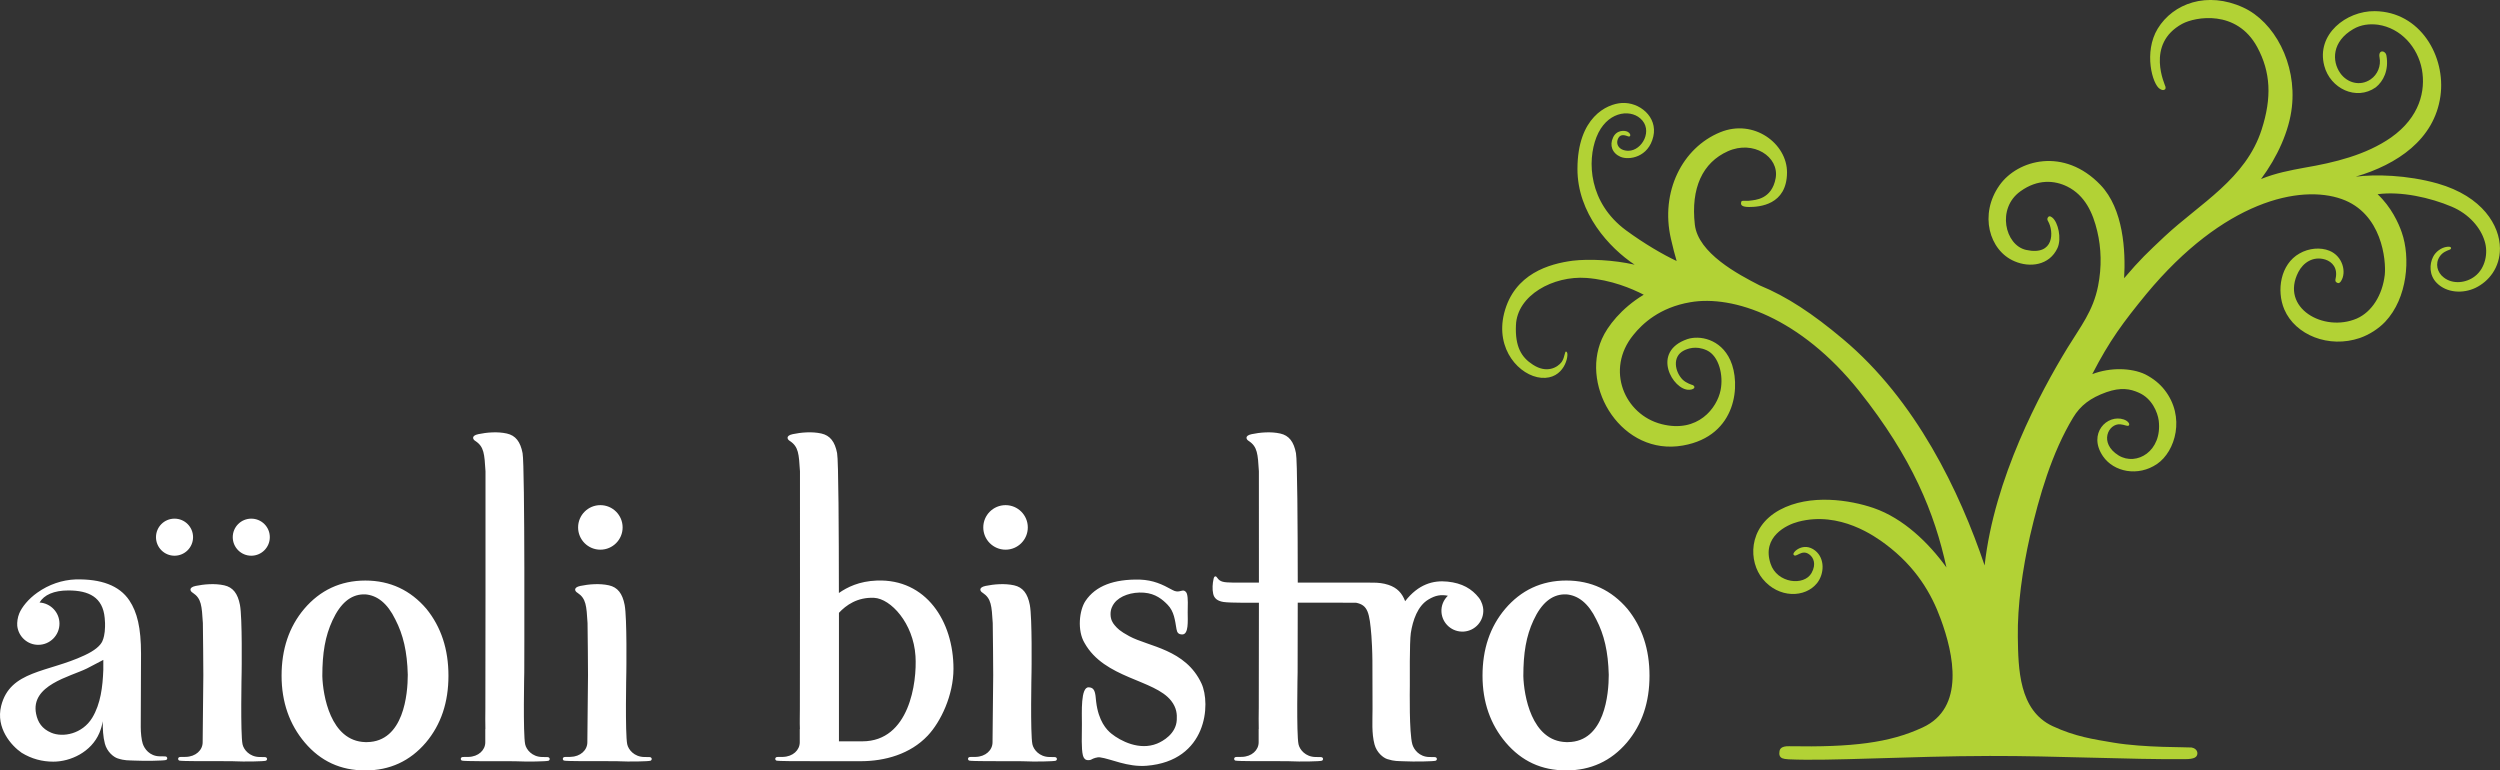 <!-- Generator: Adobe Illustrator 18.1.1, SVG Export Plug-In  -->
<svg version="1.1"
	 xmlns="http://www.w3.org/2000/svg" xmlns:xlink="http://www.w3.org/1999/xlink" xmlns:a="http://ns.adobe.com/AdobeSVGViewerExtensions/3.0/"
	 x="0px" y="0px" width="166.438px" height="51.292px" viewBox="0 0 166.438 51.292" enable-background="new 0 0 166.438 51.292"
	 xml:space="preserve">
<rect x="0" y="0" width="166.438" height="51.292" fill="#333333" stroke="none"/>
<defs>
</defs>
<g>
	<g>
		<path fill="#FFFFFF" d="M24.323,38.65c-1.658,0-3.016,0.648-4.07,1.885c-1.016,1.206-1.507,2.689-1.507,4.452
			c0,1.761,0.529,3.246,1.545,4.449c1.054,1.239,2.374,1.856,4.032,1.856c1.619,0,2.974-0.617,4.03-1.856
			c1.015-1.204,1.503-2.689,1.503-4.449c0-1.763-0.488-3.246-1.466-4.452C27.336,39.298,25.98,38.65,24.323,38.65z M24.435,49.406
			h-0.112c-2.337-0.062-2.828-3.152-2.864-4.39c0-1.544,0.189-2.665,0.678-3.717c0.528-1.142,1.206-1.698,2.035-1.729h0.151
			c0.79,0.065,1.469,0.588,1.996,1.67c0.527,1.02,0.79,2.139,0.829,3.684C27.148,46.192,26.885,49.376,24.435,49.406z
			 M10.624,50.352c-0.665-0.015-1.012-0.501-1.123-0.847c-0.082-0.247-0.131-0.729-0.131-1.1l0.019-4.878
			c0-1.741-0.258-2.773-0.776-3.551c-0.665-0.997-1.884-1.44-3.584-1.401c-0.888,0.035-1.774,0.331-2.55,0.884
			c-0.592,0.419-1.02,0.955-1.196,1.376c-0.114,0.277-0.153,0.589-0.134,0.838c0,0.001-0.001,0.001-0.001,0.001
			c0,0.002,0.002,0.002,0.002,0.004c0.08,0.704,0.672,1.252,1.396,1.252c0.781,0,1.413-0.632,1.413-1.412
			c0-0.75-0.587-1.359-1.326-1.404c0.298-0.51,0.96-0.804,1.915-0.804c1.366,0,2.297,0.448,2.422,1.832
			c0.014,0.15,0.047,0.436,0.002,0.911c-0.009,0.107-0.056,0.421-0.16,0.643c-0.138,0.295-0.505,0.619-1.192,0.936
			c-2.438,1.146-4.951,0.996-5.543,3.364c-0.367,1.467,0.665,2.641,1.367,3.123c0.665,0.406,1.367,0.589,2.107,0.589
			c1.144,0,2.523-0.637,3.065-1.912c0.083-0.196,0.188-0.527,0.225-0.779c-0.002,0.509,0.015,1.019,0.141,1.492
			c0.144,0.543,0.577,0.894,0.853,0.982c0.483,0.156,0.72,0.125,1.08,0.144c0.704,0.036,2.01,0.013,2.144-0.039
			c0.046-0.017,0.079-0.075,0.075-0.126c-0.004-0.033-0.029-0.069-0.047-0.084C11.037,50.346,10.961,50.359,10.624,50.352z
			 M6.877,44.62c-0.041,1.075-0.17,2.237-0.741,3.173c-0.656,1.071-1.948,1.324-2.732,0.985c-0.613-0.262-0.886-0.694-0.999-1.246
			c-0.396-1.921,2.259-2.475,3.386-3.031l1.087-0.569V44.62z M16.728,34.529c-0.681,0-1.233,0.551-1.233,1.233
			c0,0.681,0.553,1.235,1.233,1.235c0.683,0,1.235-0.554,1.235-1.235C17.964,35.08,17.411,34.529,16.728,34.529z M12.853,35.762
			c0-0.682-0.552-1.233-1.235-1.233c-0.681,0-1.233,0.551-1.233,1.233c0,0.681,0.552,1.235,1.233,1.235
			C12.301,36.997,12.853,36.443,12.853,35.762z M17.271,50.398c-0.665-0.015-1.047-0.492-1.124-0.846
			c-0.146-0.697-0.06-4.807-0.06-4.807s0.052-3.615-0.112-4.472c-0.146-0.762-0.468-1.177-1.047-1.305
			c-0.631-0.14-1.353-0.073-1.902,0.04c-0.5,0.105-0.36,0.365-0.188,0.459c0.575,0.382,0.595,0.862,0.668,2.013
			c0.012,0.207,0.031,3.469,0.031,3.469c0,0.008-0.045,4.236-0.045,4.469c0,0.521-0.46,0.957-1.124,0.972
			c-0.338,0.006-0.414-0.008-0.465,0.034c-0.016,0.015-0.041,0.052-0.044,0.083c-0.007,0.05,0.028,0.109,0.072,0.128
			c0.134,0.051,2.159,0.039,2.898,0.039c0.264,0,0.485,0.002,0.696,0.005c0.012,0.001,0.023,0.001,0.036,0.002
			c0.704,0.036,2.012,0.013,2.144-0.038c0.046-0.018,0.08-0.077,0.075-0.128c-0.004-0.033-0.029-0.07-0.048-0.082
			C17.685,50.391,17.609,50.404,17.271,50.398z M36.086,50.398c-0.664-0.015-1.047-0.492-1.123-0.846
			c-0.148-0.697-0.06-4.807-0.06-4.807s0.051-13.719-0.112-14.576c-0.146-0.764-0.466-1.178-1.048-1.307
			c-0.629-0.141-1.354-0.073-1.9,0.042c-0.499,0.104-0.36,0.364-0.189,0.458c0.576,0.383,0.596,0.861,0.668,2.014
			c0.013,0.21-0.009,15.804-0.009,15.804c0,0.008-0.001,0.013-0.001,0.013l0.001,0c0,0.44-0.015,0.897,0.002,1.345h-0.007v0.882
			c0,0.521-0.458,0.957-1.122,0.972c-0.337,0.006-0.414-0.008-0.465,0.034c-0.015,0.015-0.042,0.052-0.045,0.083
			c-0.006,0.05,0.03,0.109,0.073,0.128c0.135,0.051,2.159,0.039,2.897,0.039c0.264,0,0.485,0.002,0.696,0.005
			c0.013,0.001,0.024,0.001,0.036,0.002c0.704,0.036,2.012,0.013,2.146-0.038c0.043-0.018,0.078-0.077,0.072-0.128
			c-0.004-0.033-0.029-0.07-0.046-0.082C36.501,50.391,36.423,50.404,36.086,50.398z M39.968,36.595
			c0.819,0,1.483-0.663,1.483-1.482c0-0.819-0.664-1.483-1.483-1.483c-0.817,0-1.481,0.664-1.481,1.483
			C38.487,35.932,39.151,36.595,39.968,36.595z M42.882,50.398c-0.665-0.015-1.047-0.492-1.124-0.846
			c-0.147-0.697-0.06-4.807-0.06-4.807s0.053-3.615-0.112-4.472c-0.146-0.762-0.468-1.177-1.047-1.305
			c-0.632-0.14-1.354-0.073-1.902,0.04c-0.5,0.105-0.361,0.365-0.188,0.459c0.575,0.382,0.595,0.862,0.667,2.013
			c0.013,0.207,0.031,3.469,0.031,3.469c0,0.008-0.044,4.236-0.044,4.469c0,0.521-0.461,0.957-1.124,0.972
			c-0.338,0.006-0.414-0.008-0.465,0.034c-0.016,0.015-0.041,0.052-0.045,0.083c-0.006,0.05,0.029,0.109,0.073,0.128
			c0.133,0.051,2.159,0.039,2.897,0.039c0.264,0,0.485,0.002,0.695,0.005c0.013,0.001,0.024,0.001,0.037,0.002
			c0.704,0.036,2.011,0.013,2.144-0.038c0.045-0.018,0.08-0.077,0.074-0.128c-0.004-0.033-0.029-0.07-0.047-0.082
			C43.297,50.391,43.219,50.404,42.882,50.398z M108.346,40.534c-1.055-1.236-2.41-1.885-4.07-1.885
			c-1.656,0-3.013,0.648-4.067,1.885c-1.019,1.206-1.51,2.689-1.51,4.452c0,1.761,0.528,3.246,1.547,4.449
			c1.057,1.239,2.374,1.856,4.03,1.856c1.62,0,2.977-0.617,4.034-1.856c1.015-1.204,1.506-2.689,1.506-4.449
			C109.816,43.223,109.325,41.741,108.346,40.534z M104.389,49.406h-0.113c-2.332-0.062-2.825-3.152-2.859-4.39
			c0-1.544,0.187-2.665,0.676-3.717c0.527-1.142,1.205-1.698,2.035-1.729h0.148c0.793,0.065,1.472,0.588,1.997,1.67
			c0.528,1.02,0.79,2.139,0.831,3.684C107.104,46.192,106.84,49.376,104.389,49.406z M98.457,39.797
			c-0.469-0.595-1.109-0.976-2.089-1.076c-0.952-0.099-1.943,0.173-2.82,1.304c-0.199-0.531-0.527-0.894-1.111-1.087
			c-0.333-0.112-0.685-0.148-1.023-0.148c-0.453,0.001-0.991-0.008-1.314-0.005c-0.107,0.003-1.86,0.004-3.701,0.003
			c-0.004-3.82-0.029-8.15-0.119-8.619c-0.145-0.764-0.465-1.178-1.047-1.307c-0.63-0.141-1.354-0.073-1.903,0.042
			c-0.498,0.104-0.357,0.364-0.187,0.458c0.576,0.383,0.596,0.861,0.668,2.014c0.006,0.101,0.005,3.684,0.002,7.413
			c-0.987-0.001-1.703-0.002-1.743-0.003c-0.598-0.012-0.845-0.034-1.043-0.333c-0.048-0.089-0.183-0.161-0.235,0.096
			c-0.062,0.285-0.096,0.66-0.023,0.987c0.066,0.298,0.279,0.474,0.678,0.54c0.429,0.074,2.313,0.05,2.313,0.05s0.022,0,0.053,0
			c-0.003,3.649-0.009,7.053-0.009,7.053C83.8,47.187,83.8,47.191,83.8,47.191l0.002,0c0,0.44-0.016,0.897,0,1.345h-0.007v0.882
			c0,0.521-0.459,0.957-1.121,0.972c-0.338,0.006-0.415-0.008-0.465,0.034c-0.017,0.015-0.041,0.052-0.045,0.083
			c-0.007,0.05,0.028,0.109,0.072,0.128c0.135,0.051,2.16,0.039,2.897,0.039c0.263,0,0.487,0.002,0.695,0.005
			c0.014,0.001,0.024,0.001,0.035,0.002c0.706,0.036,2.012,0.013,2.145-0.038c0.045-0.018,0.08-0.077,0.074-0.128
			c0-0.033-0.029-0.07-0.046-0.082c-0.051-0.042-0.126-0.029-0.464-0.035c-0.663-0.015-1.047-0.492-1.123-0.846
			c-0.146-0.697-0.06-4.807-0.06-4.807s0.008-2.054,0.008-4.622c1.795-0.001,3.848-0.002,3.874,0.002
			c0.798,0.156,0.904,0.651,1.031,2.207c0.02,0.209,0.064,1.075,0.066,1.66c0.008,0.822,0.008,3.199,0.008,3.199
			c0,0.786-0.066,1.619,0.131,2.364c0.144,0.543,0.576,0.894,0.853,0.982c0.484,0.155,0.721,0.125,1.081,0.144
			c0.702,0.036,2.01,0.013,2.145-0.038c0.045-0.018,0.08-0.077,0.074-0.128c-0.004-0.033-0.029-0.07-0.047-0.082
			c-0.049-0.042-0.125-0.029-0.464-0.035c-0.663-0.015-1.023-0.498-1.123-0.846c-0.218-0.776-0.167-3.607-0.167-3.904
			c0-0.296-0.023-2.916,0.065-3.501c0.133-0.853,0.453-1.802,1.166-2.231c0.482-0.291,0.841-0.342,1.301-0.255
			c-0.284,0.275-0.455,0.664-0.426,1.09c0.051,0.766,0.715,1.346,1.486,1.296c0.767-0.052,1.348-0.714,1.297-1.481
			C98.741,40.409,98.664,40.063,98.457,39.797z M75.185,42.356c-0.642-0.348-0.792-0.516-0.976-0.731
			c-0.136-0.16-0.266-0.371-0.274-0.713c-0.01-0.347,0.13-0.602,0.246-0.754c0.374-0.498,1.18-0.76,1.972-0.701
			c0.788,0.057,1.255,0.471,1.578,0.801c0.441,0.449,0.494,1.044,0.594,1.624c0.042,0.25,0.137,0.347,0.371,0.357
			c0.454,0.015,0.375-0.9,0.375-1.476c0-0.407,0.039-0.946-0.053-1.235c-0.039-0.121-0.141-0.205-0.233-0.212
			c-0.154-0.011-0.369,0.164-0.72-0.033c-0.701-0.388-1.281-0.66-2.177-0.696c-1.719-0.039-2.946,0.412-3.619,1.417
			c-0.424,0.629-0.557,1.979-0.069,2.795c1.328,2.385,4.646,2.425,5.771,3.855c0.373,0.479,0.393,0.907,0.373,1.273
			c-0.045,0.931-0.932,1.423-1.312,1.578c-1.176,0.478-2.433-0.175-3.038-0.661c-0.32-0.256-0.862-0.829-1.018-2.129
			c-0.012-0.141-0.027-0.275-0.041-0.391c-0.054-0.397-0.166-0.552-0.453-0.566c-0.548-0.025-0.452,1.671-0.454,2.438
			c0,0.769-0.046,1.634,0.066,2.092c0.045,0.191,0.164,0.305,0.28,0.315c0.188,0.018,0.254-0.018,0.339-0.067
			c0.058-0.033,0.323-0.142,0.517-0.116c0.734,0.099,1.829,0.661,3.103,0.561c4.04-0.322,4.286-4.123,3.655-5.48
			C78.927,43.219,76.467,43.051,75.185,42.356z M58.378,38.65c-1.187,0.044-1.976,0.446-2.524,0.826
			c-0.002-0.002-0.002-0.007-0.005-0.009c-0.003-3.969-0.024-8.801-0.119-9.299c-0.146-0.764-0.47-1.178-1.049-1.307
			c-0.632-0.141-1.355-0.073-1.903,0.042c-0.5,0.104-0.36,0.364-0.188,0.458c0.576,0.383,0.595,0.861,0.668,2.014
			c0.013,0.21-0.007,15.804-0.007,15.804c0,0.008,0,0.013,0,0.013v0c0,0.44-0.017,0.897,0.002,1.345h-0.009v0.882
			c0,0.521-0.459,0.957-1.123,0.972c-0.337,0.006-0.415-0.008-0.463,0.034c-0.016,0.015-0.042,0.052-0.046,0.083
			c-0.006,0.05,0.03,0.109,0.075,0.128c0.106,0.041,1.483,0.041,2.382,0.039c0,0.001,0,0.002,0,0.002h3.224
			c1.618,0,3.307-0.47,4.47-1.702c0.871-0.923,1.713-2.689,1.715-4.45C63.48,41.356,61.651,38.528,58.378,38.65z M57.41,49.354
			h-1.557v-8.555c0.466-0.503,1.225-1.051,2.338-0.999c1.113,0.055,2.619,1.689,2.758,3.878
			C61.058,45.439,60.537,49.354,57.41,49.354z M66.946,36.595c0.817,0,1.48-0.663,1.48-1.482c0-0.819-0.663-1.483-1.48-1.483
			c-0.819,0-1.484,0.664-1.484,1.483C65.462,35.932,66.127,36.595,66.946,36.595z M69.857,50.398
			c-0.665-0.015-1.047-0.492-1.124-0.846c-0.146-0.697-0.059-4.807-0.059-4.807s0.052-3.615-0.113-4.472
			c-0.146-0.761-0.467-1.176-1.046-1.305c-0.632-0.14-1.354-0.073-1.903,0.04c-0.499,0.105-0.36,0.365-0.187,0.459
			c0.574,0.383,0.594,0.862,0.667,2.014c0.013,0.207,0.031,3.469,0.031,3.469c0,0.008-0.045,4.236-0.045,4.469
			c0,0.521-0.46,0.958-1.124,0.972c-0.337,0.006-0.413-0.008-0.464,0.034c-0.015,0.015-0.042,0.052-0.044,0.083
			c-0.006,0.05,0.029,0.109,0.072,0.128c0.133,0.051,2.159,0.039,2.896,0.039c0.264,0,0.486,0.002,0.696,0.005
			c0.013,0.001,0.024,0.001,0.037,0.002c0.703,0.036,2.011,0.013,2.143-0.038c0.046-0.018,0.081-0.077,0.075-0.128
			c-0.005-0.032-0.029-0.07-0.048-0.082C70.271,50.391,70.195,50.404,69.857,50.398z"/>
	</g>
</g>
<path fill="#B2D235" d="M162.29,12.218c-2.074-0.584-4.18-0.616-5.456-0.457c2.754-0.809,5.232-2.467,5.638-5.36
	c0.371-2.648-1.341-5.627-4.372-5.659c-1.893-0.021-3.914,1.542-3.361,3.638c0.393,1.51,2.127,2.351,3.426,1.436
	c0.51-0.404,0.883-1.149,0.712-2.117c-0.063-0.361-0.564-0.415-0.458,0.128c0.107,0.553-0.127,1.138-0.595,1.457
	c-0.702,0.478-1.563,0.234-2.021-0.415c-0.563-0.798-0.563-2.106,0.872-2.936c0.49-0.288,1.064-0.362,1.638-0.288
	c1.532,0.224,2.649,1.5,2.926,2.978c0.255,1.404-0.128,3.169-2.053,4.531c-1.681,1.17-3.776,1.67-5.765,2.01
	c-0.926,0.17-1.936,0.361-2.893,0.755c1.086-1.457,1.883-3.212,2.054-4.797c0.329-2.903-1.171-5.679-3.245-6.626
	c-2.393-1.095-4.658-0.277-5.689,1.414c-0.947,1.563-0.351,3.723,0.149,4.01c0.105,0.063,0.201,0.096,0.276,0.063
	c0.127-0.042,0.096-0.117,0.096-0.202c-0.011-0.096-1.361-2.839,1.105-4.191c0.883-0.479,3.638-0.968,4.999,1.543
	c0.904,1.67,0.979,3.372,0.298,5.488c-1.053,3.286-4.095,4.913-6.467,7.126c-1.138,1.074-1.606,1.5-2.69,2.776
	c0.107-1.808-0.043-4.616-1.575-6.211c-2.424-2.531-5.519-1.681-6.721,0.021c-1.372,1.936-0.691,4.351,1,5.062
	c1.01,0.437,2.318,0.288,2.86-0.882c0.287-0.638,0.043-1.723-0.351-2.031c-0.139-0.117-0.245-0.096-0.298,0.01
	c-0.032,0.064-0.043,0.138,0.021,0.234c0.382,0.649,0.446,2.329-1.457,1.914c-1.415-0.309-1.979-2.765-0.383-3.903
	c1.148-0.83,2.275-0.734,3.115-0.319c1.181,0.585,1.713,1.754,2,2.978c0.266,1.106,0.309,2.372,0.054,3.648
	c-0.33,1.67-1.171,2.702-2.043,4.127c-1.818,2.978-4.871,8.678-5.51,14.475c-1.658-4.914-4.562-10.998-9.444-15.082
	c-1.988-1.67-3.712-2.818-5.53-3.563c-1.457-0.745-4.095-2.148-4.318-4.041c-0.276-2.436,0.511-4.137,2.202-4.892
	c1.69-0.755,3.424,0.362,3.18,1.787c-0.255,1.435-1.393,1.457-1.69,1.5c-0.309,0.053-0.585-0.053-0.607,0.096
	c-0.021,0.117-0.074,0.33,0.521,0.33c0.67,0,2.521-0.117,2.531-2.297c0.011-1.925-2.212-3.595-4.445-2.68
	c-2.53,1.032-3.999,3.967-3.286,7.084c0.138,0.606,0.266,1.096,0.383,1.489c-0.883-0.415-2.139-1.138-3.382-2.052
	c-2.468-1.83-2.585-4.595-1.958-6.191c0.66-1.681,2.181-1.893,2.915-1.255c0.893,0.766,0.127,2.159-0.787,2.159
	c-0.639,0-0.904-0.468-0.648-0.882c0.159-0.245,0.436-0.149,0.637-0.075c0.149,0.053,0.225-0.138-0.021-0.297
	c-0.191-0.117-0.755-0.149-0.989,0.372c-0.245,0.521-0.063,1.042,0.5,1.287c0.554,0.234,1.861,0.043,2.181-1.361
	c0.297-1.298-0.925-2.308-2.117-2.223c-0.978,0.064-2.924,0.947-2.935,4.371c-0.011,2.968,2.126,5.276,3.808,6.392
	c-1.404-0.319-3.031-0.393-4.116-0.266c-1.543,0.202-3.904,0.851-4.573,3.499c-0.606,2.425,1.042,4.169,2.467,4.297
	c1.553,0.127,1.861-1.51,1.713-1.702c-0.16-0.202-0.106,0.308-0.351,0.649c-0.267,0.361-0.99,0.787-1.915,0.18
	c-0.766-0.489-1.191-1.202-1.128-2.626c0.075-2,2.489-3.308,4.691-3.149c1.669,0.128,3.03,0.713,3.817,1.117
	c-1.488,0.894-2.425,2.117-2.786,2.946c-1.446,3.275,1.371,7.807,5.392,7.094c3.647-0.638,3.86-4.148,3.158-5.679
	c-0.648-1.436-2.074-1.67-2.861-1.404c-2.456,0.84-0.957,3.415,0.117,3.372c0,0,0.085,0,0.171-0.021
	c0.138-0.032,0.287-0.159,0.085-0.287c-0.075-0.022-0.437-0.128-0.682-0.362c-0.521-0.521-0.712-1.531,0.064-1.935
	c0.233-0.117,0.798-0.361,1.542-0.021c0.819,0.383,1.117,1.681,0.915,2.659c-0.234,1.17-1.5,2.872-3.925,2.255
	c-2.478-0.628-3.755-3.637-1.883-5.935c0.606-0.755,1.744-1.829,3.786-2.18c2.861-0.5,7.35,1.032,11.243,5.903
	c3.562,4.478,5.03,8.147,5.817,11.752c-1.181-1.638-2.872-3.275-4.851-3.956c-1.552-0.532-4.232-0.968-6.253,0.128
	c-2.159,1.181-2.063,3.467-1.128,4.595c1.063,1.297,2.829,1.276,3.627,0.266c0.479-0.617,0.521-1.627-0.128-2.149
	c-0.787-0.627-1.553,0.117-1.446,0.266c0.16,0.255,0.543-0.404,1.054-0.011c0.266,0.192,0.478,0.628,0.147,1.224
	c-0.488,0.894-2.307,0.702-2.733-0.617c-0.595-1.787,1.064-2.584,1.841-2.787c2.776-0.733,5.137,0.99,5.797,1.479
	c2.053,1.531,3.084,3.318,3.701,5.02c0.84,2.287,1.638,5.893-1.223,7.201c-2.202,1.021-4.67,1.319-8.893,1.244
	c-0.5-0.01-0.606,0.181-0.627,0.34c-0.012,0.075-0.032,0.224,0.032,0.33c0.073,0.106,0.159,0.181,0.584,0.202
	c2.691,0.128,7.978-0.213,13.38-0.224c4.414-0.011,9.371,0.245,12.997,0.212c0.648,0,0.809-0.138,0.829-0.372
	c0.011-0.255-0.233-0.383-0.393-0.404c-0.319-0.032-3.116,0.021-5.169-0.319c-1.383-0.234-2.574-0.404-4.084-1.106
	c-2.245-1.053-2.276-3.829-2.309-5.924c-0.031-2.095,0.309-4.51,0.809-6.722c0.617-2.659,1.446-5.531,2.871-7.892
	c0.489-0.809,1.149-1.309,2.213-1.691c0.968-0.34,1.596-0.223,2.159,0.032c0.883,0.383,1.255,1.308,1.329,1.861
	c0.244,2.042-1.479,3.042-2.67,2.319c-1.34-0.83-0.681-2.138,0.106-2.074c0.276,0.021,0.479,0.149,0.564,0.085
	c0.106-0.096-0.032-0.298-0.319-0.405c-1.117-0.382-2.425,0.936-1.393,2.447c0.712,1.042,2.329,1.383,3.605,0.51
	c1.213-0.829,1.904-3.137,0.489-4.934c-0.298-0.383-0.723-0.745-1.287-1.032c-0.903-0.426-2.308-0.479-3.521-0.011
	c1.16-2.255,2.074-3.467,3.595-5.328c5.159-6.222,10.254-7.308,13.009-6.329c2.691,0.947,2.967,4.084,2.871,5.041
	c-0.159,1.372-0.872,2.479-1.862,2.914c-2.201,0.946-5.125-0.702-3.892-3.095c0.319-0.617,0.979-1.085,1.798-0.83
	c0.456,0.149,0.84,0.564,0.681,1.266c-0.053,0.223,0.064,0.255,0.105,0.276c0.043,0.032,0.149,0.063,0.256-0.107
	c0.383-0.585,0.116-1.659-0.767-2.021c-0.595-0.245-1.371-0.181-1.999,0.181c-1.266,0.712-1.542,2.467-1.01,3.722
	c0.733,1.712,2.967,2.606,5.03,1.904c0.638-0.223,1.245-0.617,1.681-1.074c1.5-1.585,1.702-4.275,1.106-5.966
	c-0.203-0.596-0.702-1.691-1.606-2.532c1.553-0.212,3.51,0.224,4.936,0.83c1.158,0.489,1.925,1.403,2.19,2.286
	c0.255,0.798,0.043,1.809-0.639,2.34c-0.585,0.458-1.478,0.563-2.084,0.085c-0.437-0.33-0.585-0.925-0.267-1.394
	c0.182-0.276,0.469-0.383,0.639-0.446c0.074-0.021,0.128-0.075,0.117-0.117c-0.011-0.053-0.031-0.106-0.255-0.085
	c-0.393,0.043-0.777,0.33-0.947,0.681c-0.233,0.468-0.276,1.202,0.255,1.734c0.671,0.67,1.755,0.712,2.575,0.319
	c0.883-0.426,1.627-1.34,1.627-2.627C166.426,15.027,165.289,13.08,162.29,12.218z"/>
</svg>